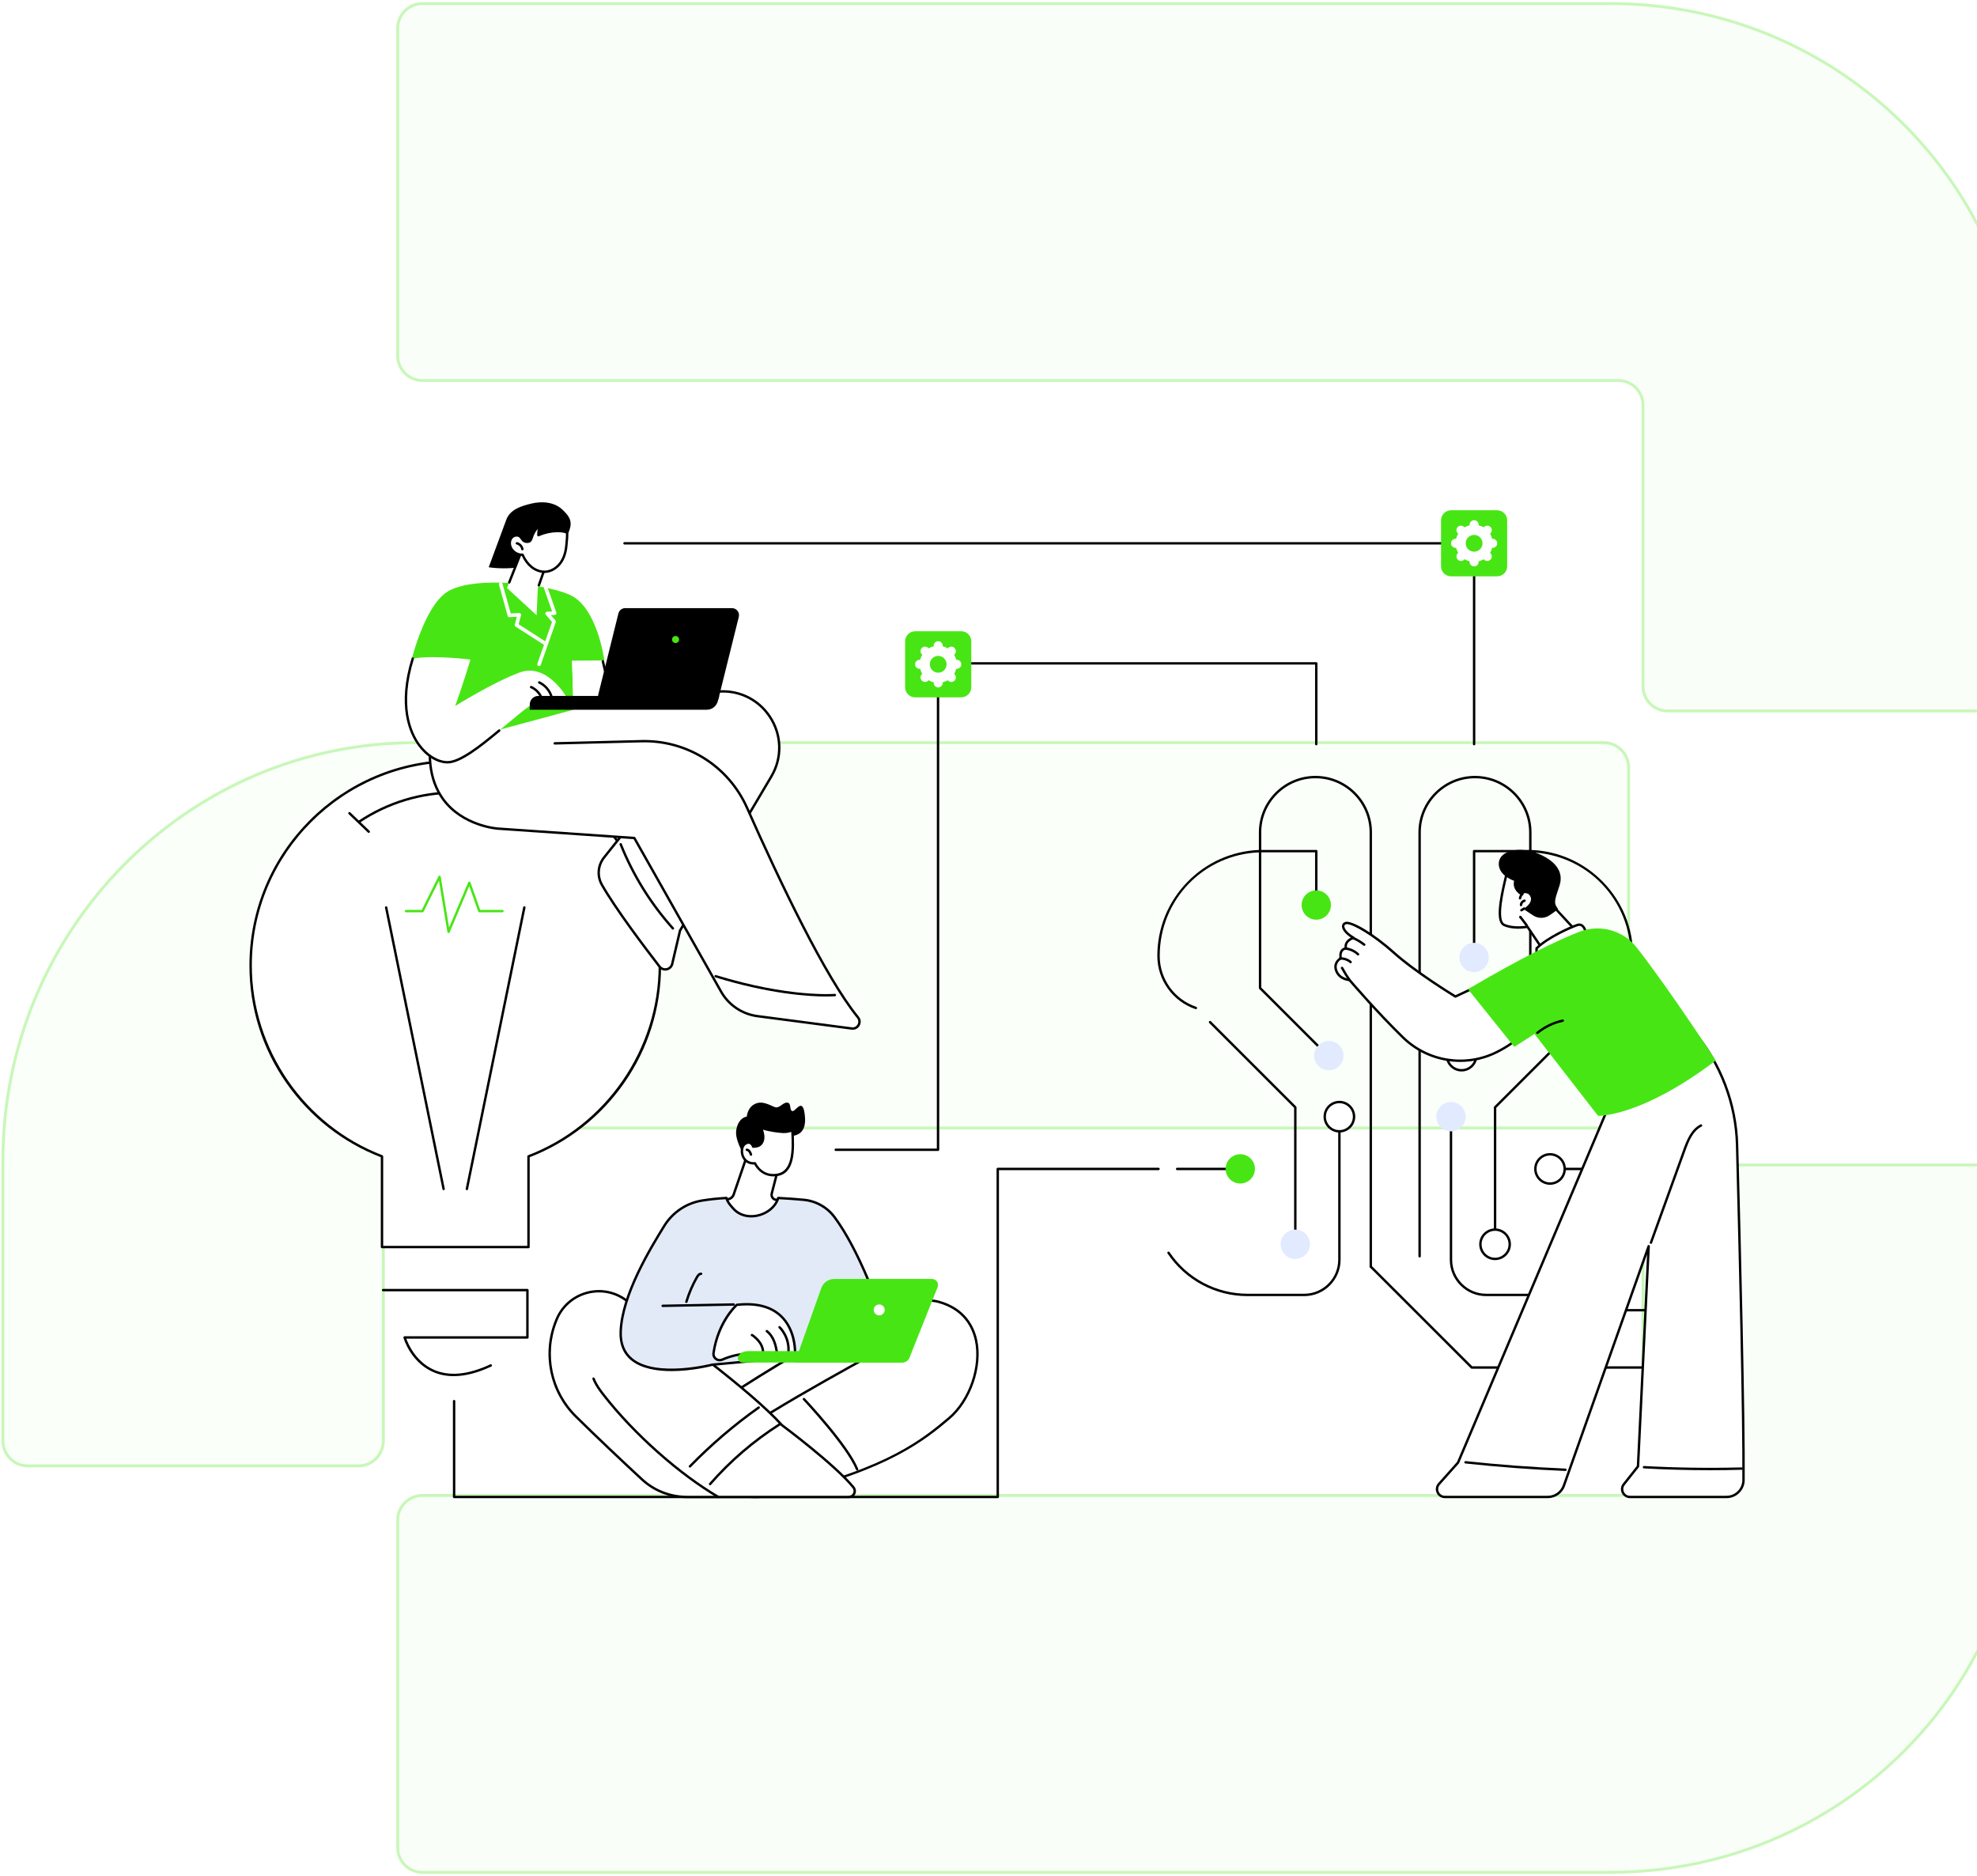 <svg width="681" height="646" viewBox="0 0 681 646" fill="none" xmlns="http://www.w3.org/2000/svg">
<g opacity="0.3" filter="url(#filter0_b_959_8501)">
<path d="M688.476 244.878C693.178 244.878 697 241.092 697 236.434V142.009C697 64.27 633.369 1.242 554.886 1.242H145.525C140.823 1.242 137 5.028 137 9.686V122.607C137 127.265 140.823 131.051 145.525 131.051H557.423C562.126 131.051 565.948 134.838 565.948 139.495V236.434C565.948 241.092 569.771 244.878 574.473 244.878H688.476Z" fill="#48E515" fill-opacity="0.08" stroke="#48E515"/>
<path d="M554.886 644.845C633.369 644.845 697 581.817 697 504.078V409.686C697 405.029 693.178 401.242 688.476 401.242H574.473C569.771 401.242 565.948 405.029 565.948 409.686V506.625C565.948 511.283 562.126 515.069 557.423 515.069H145.525C140.823 515.069 137 518.855 137 523.513V636.435C137 641.092 140.823 644.879 145.525 644.879H554.886V644.845Z" fill="#48E515" fill-opacity="0.08" stroke="#48E515"/>
<path d="M552.475 388.503C557.177 388.503 561 384.632 561 379.87V264.42C561 259.658 557.177 255.787 552.475 255.787H143.114C64.632 255.787 1 320.227 1 399.706V496.245C1 501.007 4.823 504.878 9.525 504.878H123.527C128.23 504.878 132.052 501.007 132.052 496.245V397.136C132.052 392.374 135.875 388.503 140.577 388.503H552.475Z" fill="#48E515" fill-opacity="0.1" stroke="#48E515"/>
</g>
<g style="mix-blend-mode:darken">
<path d="M449.236 446.417H429.735C418.654 446.417 408.35 440.919 402.17 431.715C402.042 431.525 402.093 431.268 402.282 431.141C402.472 431.014 402.729 431.064 402.856 431.253C408.883 440.231 418.93 445.59 429.735 445.59H449.236C455.7 445.59 460.959 440.336 460.959 433.879V387.992C460.959 387.764 461.145 387.58 461.372 387.58C461.599 387.58 461.785 387.766 461.785 387.992V433.879C461.785 440.792 456.154 446.417 449.235 446.417H449.236Z" fill="black"/>
<path d="M472.18 436.668C471.952 436.668 471.768 436.483 471.768 436.256V286.688C471.768 276.413 463.4 268.053 453.114 268.053C442.829 268.053 434.461 276.413 434.461 286.688V293.143C434.461 293.366 434.285 293.548 434.061 293.555C414.669 294.172 399.479 309.845 399.479 329.236C399.479 337.176 404.537 344.223 412.065 346.771C412.28 346.844 412.397 347.078 412.323 347.293C412.25 347.509 412.016 347.625 411.8 347.552C403.937 344.891 398.653 337.53 398.653 329.236C398.653 319.685 402.319 310.651 408.976 303.8C415.526 297.06 424.269 293.143 433.635 292.743V286.686C433.635 275.955 442.375 267.227 453.116 267.227C463.858 267.227 472.597 275.957 472.597 286.686V436.254C472.597 436.483 472.411 436.666 472.184 436.666L472.18 436.668Z" fill="black"/>
<path d="M446.183 424.577C445.954 424.577 445.77 424.391 445.77 424.165V381.552L416.52 352.332C416.359 352.17 416.359 351.908 416.52 351.747C416.682 351.586 416.944 351.586 417.106 351.747L446.478 381.089C446.555 381.166 446.6 381.271 446.6 381.382V424.166C446.6 424.395 446.414 424.579 446.187 424.579L446.183 424.577Z" fill="black"/>
<path d="M454.728 361.379C454.623 361.379 454.516 361.338 454.436 361.257L433.754 340.596C433.677 340.52 433.632 340.415 433.632 340.304V293.141C433.632 292.912 433.818 292.728 434.045 292.728C434.272 292.728 434.458 292.914 434.458 293.141V340.134L455.017 360.672C455.179 360.833 455.179 361.096 455.017 361.257C454.937 361.338 454.831 361.379 454.725 361.379H454.728Z" fill="black"/>
<path d="M453.405 312.128C453.176 312.128 452.992 311.942 452.992 311.715V293.557H434.048C433.819 293.557 433.635 293.372 433.635 293.145C433.635 292.918 433.821 292.732 434.048 292.732H453.407C453.636 292.732 453.82 292.918 453.82 293.145V311.717C453.82 311.946 453.634 312.13 453.407 312.13L453.405 312.128Z" fill="black"/>
<path d="M453.405 316.761C456.195 316.761 458.456 314.502 458.456 311.715C458.456 308.929 456.195 306.67 453.405 306.67C450.616 306.67 448.354 308.929 448.354 311.715C448.354 314.502 450.616 316.761 453.405 316.761Z" fill="#48E515"/>
<path d="M462.743 364.202C463.084 361.436 461.116 358.918 458.348 358.577C455.579 358.237 453.059 360.203 452.718 362.969C452.377 365.734 454.345 368.253 457.113 368.593C459.882 368.934 462.403 366.968 462.743 364.202Z" fill="#E2EAFF"/>
<path d="M464.942 388.169C466.915 386.198 466.915 383.003 464.942 381.033C462.97 379.062 459.772 379.062 457.799 381.033C455.827 383.003 455.827 386.198 457.799 388.169C459.772 390.139 462.97 390.139 464.942 388.169Z" fill="white"/>
<path d="M461.37 390.06C458.357 390.06 455.905 387.61 455.905 384.6C455.905 381.59 458.357 379.14 461.37 379.14C464.383 379.14 466.836 381.59 466.836 384.6C466.836 387.61 464.383 390.06 461.37 390.06ZM461.37 379.967C458.813 379.967 456.732 382.045 456.732 384.6C456.732 387.155 458.813 389.233 461.37 389.233C463.928 389.233 466.008 387.155 466.008 384.6C466.008 382.045 463.928 379.967 461.37 379.967Z" fill="black"/>
<path d="M446.181 433.598C448.971 433.598 451.232 431.339 451.232 428.552C451.232 425.766 448.971 423.507 446.181 423.507C443.392 423.507 441.131 425.766 441.131 428.552C441.131 431.339 443.392 433.598 446.181 433.598Z" fill="#E2EAFF"/>
<path d="M531.446 446.417H511.944C505.025 446.417 499.394 440.792 499.394 433.88V387.993C499.394 387.764 499.58 387.58 499.807 387.58C500.034 387.58 500.22 387.766 500.22 387.993V433.88C500.22 440.337 505.479 445.59 511.942 445.59H531.444C549.275 445.59 563.782 431.098 563.782 413.287C563.782 408.348 560.422 404.123 555.609 403.012C555.433 402.97 555.303 402.819 555.29 402.639C555.277 402.459 555.384 402.29 555.555 402.224C566.463 398.039 573.792 387.385 573.792 375.71C573.792 361.554 563.217 349.457 549.195 347.573C549.005 347.547 548.857 347.395 548.838 347.204C548.819 347.013 548.936 346.835 549.118 346.773C556.645 344.226 561.703 337.178 561.703 329.239C561.703 309.845 546.513 294.172 527.121 293.557C526.898 293.55 526.721 293.368 526.721 293.145V286.69C526.721 276.415 518.353 268.055 508.068 268.055C497.782 268.055 489.414 276.415 489.414 286.69V432.68C489.414 432.909 489.229 433.092 489.002 433.092C488.775 433.092 488.589 432.907 488.589 432.68V286.69C488.589 275.959 497.328 267.231 508.07 267.231C518.811 267.231 527.549 275.961 527.549 286.69V292.748C536.915 293.145 545.658 297.062 552.208 303.804C558.865 310.657 562.531 319.689 562.531 329.241C562.531 337.015 557.889 343.971 550.831 347.003C564.497 349.584 574.621 361.662 574.621 375.712C574.621 387.324 567.574 397.957 556.966 402.543C561.523 404.112 564.613 408.372 564.613 413.288C564.613 431.557 549.735 446.419 531.449 446.419L531.446 446.417Z" fill="black"/>
<path d="M555.703 403.023H537.746C537.517 403.023 537.333 402.837 537.333 402.61C537.333 402.384 537.519 402.198 537.746 402.198H555.703C555.932 402.198 556.116 402.384 556.116 402.61C556.116 402.837 555.93 403.023 555.703 403.023Z" fill="black"/>
<path d="M514.997 424.578C514.768 424.578 514.584 424.392 514.584 424.165V381.38C514.584 381.272 514.627 381.167 514.706 381.088L548.956 346.872C549.118 346.711 549.38 346.711 549.542 346.872C549.703 347.034 549.703 347.296 549.542 347.457L515.411 381.553V424.165C515.411 424.394 515.226 424.578 514.999 424.578H514.997Z" fill="black"/>
<path d="M506.45 361.38C506.345 361.38 506.238 361.338 506.157 361.258C505.996 361.097 505.996 360.834 506.157 360.673L526.717 340.134V293.141C526.717 292.913 526.903 292.729 527.13 292.729C527.357 292.729 527.543 292.915 527.543 293.141V340.305C527.543 340.414 527.499 340.518 527.421 340.597L506.739 361.258C506.658 361.338 506.553 361.38 506.446 361.38H506.45Z" fill="black"/>
<path d="M507.773 327.34C507.544 327.34 507.36 327.154 507.36 326.928V293.143C507.36 292.915 507.546 292.731 507.773 292.731H527.132C527.361 292.731 527.545 292.916 527.545 293.143C527.545 293.37 527.359 293.556 527.132 293.556H508.188V326.926C508.188 327.154 508.002 327.338 507.775 327.338L507.773 327.34Z" fill="black"/>
<path d="M507.773 334.818C510.562 334.818 512.824 332.559 512.824 329.773C512.824 326.986 510.562 324.727 507.773 324.727C504.983 324.727 502.722 326.986 502.722 329.773C502.722 332.559 504.983 334.818 507.773 334.818Z" fill="#E2EAFF"/>
<path d="M504.081 368.571C506.85 368.231 508.818 365.713 508.477 362.947C508.136 360.181 505.615 358.215 502.847 358.556C500.078 358.896 498.11 361.414 498.451 364.18C498.792 366.946 501.313 368.912 504.081 368.571Z" fill="white"/>
<path d="M503.46 369.038C500.446 369.038 497.994 366.588 497.994 363.578C497.994 360.568 500.446 358.118 503.46 358.118C506.473 358.118 508.925 360.568 508.925 363.578C508.925 366.588 506.473 369.038 503.46 369.038ZM503.46 358.945C500.902 358.945 498.822 361.023 498.822 363.578C498.822 366.133 500.902 368.211 503.46 368.211C506.017 368.211 508.098 366.133 508.098 363.578C508.098 361.023 506.017 358.945 503.46 358.945Z" fill="black"/>
<path d="M503.378 388.169C505.351 386.199 505.351 383.004 503.378 381.034C501.406 379.063 498.208 379.063 496.235 381.034C494.263 383.004 494.263 386.199 496.235 388.169C498.208 390.14 501.406 390.14 503.378 388.169Z" fill="#E2EAFF"/>
<path d="M535.516 407.438C538.162 406.557 539.593 403.7 538.711 401.056C537.829 398.413 534.969 396.984 532.322 397.865C529.676 398.746 528.245 401.603 529.127 404.247C530.009 406.89 532.869 408.319 535.516 407.438Z" fill="white"/>
<path d="M533.926 408.068C530.913 408.068 528.46 405.619 528.46 402.608C528.46 399.598 530.913 397.149 533.926 397.149C536.939 397.149 539.391 399.598 539.391 402.608C539.391 405.619 536.939 408.068 533.926 408.068ZM533.926 397.975C531.369 397.975 529.288 400.054 529.288 402.608C529.288 405.163 531.369 407.242 533.926 407.242C536.483 407.242 538.564 405.163 538.564 402.608C538.564 400.054 536.483 397.975 533.926 397.975Z" fill="black"/>
<path d="M514.996 433.598C517.786 433.598 520.047 431.339 520.047 428.553C520.047 425.766 517.786 423.507 514.996 423.507C512.207 423.507 509.945 425.766 509.945 428.553C509.945 431.339 512.207 433.598 514.996 433.598Z" fill="white"/>
<path d="M514.996 434.012C511.983 434.012 509.531 431.563 509.531 428.553C509.531 425.542 511.983 423.093 514.996 423.093C518.009 423.093 520.462 425.542 520.462 428.553C520.462 431.563 518.009 434.012 514.996 434.012ZM514.996 423.919C512.439 423.919 510.358 425.998 510.358 428.553C510.358 431.107 512.439 433.186 514.996 433.186C517.553 433.186 519.634 431.107 519.634 428.553C519.634 425.998 517.553 423.919 514.996 423.919Z" fill="black"/>
<path d="M571.162 471.41H506.958C506.849 471.41 506.744 471.367 506.665 471.289L471.887 436.546C471.726 436.385 471.726 436.123 471.887 435.961C472.049 435.8 472.311 435.8 472.473 435.961L507.128 470.582H571.16C571.389 470.582 571.573 470.767 571.573 470.994C571.573 471.221 571.387 471.407 571.16 471.407L571.162 471.41Z" fill="black"/>
<path d="M575.616 475.185C572.931 475.185 570.748 473.004 570.748 470.321C570.748 467.639 572.931 465.458 575.616 465.458C578.301 465.458 580.485 467.639 580.485 470.321C580.485 473.004 578.301 475.185 575.616 475.185ZM575.616 466.286C573.387 466.286 571.575 468.097 571.575 470.323C571.575 472.55 573.387 474.361 575.616 474.361C577.845 474.361 579.658 472.55 579.658 470.323C579.658 468.097 577.845 466.286 575.616 466.286Z" fill="#48E515"/>
<path d="M532.574 471.41C532.469 471.41 532.362 471.369 532.281 471.289C532.12 471.127 532.12 470.865 532.281 470.704L552.027 450.979C552.103 450.902 552.209 450.857 552.319 450.857H587.8C588.029 450.857 588.213 451.042 588.213 451.269C588.213 451.496 588.027 451.681 587.8 451.681H552.49L532.865 471.287C532.784 471.367 532.679 471.409 532.572 471.409L532.574 471.41Z" fill="black"/>
<path d="M592.453 456.135C589.768 456.135 587.584 453.953 587.584 451.271C587.584 448.589 589.768 446.407 592.453 446.407C595.138 446.407 597.322 448.589 597.322 451.271C597.322 453.953 595.138 456.135 592.453 456.135ZM592.453 447.234C590.224 447.234 588.412 449.045 588.412 451.271C588.412 453.498 590.224 455.308 592.453 455.308C594.682 455.308 596.494 453.498 596.494 451.271C596.494 449.045 594.682 447.234 592.453 447.234Z" fill="black"/>
<path d="M227.298 332.534C227.298 293.648 195.742 262.124 156.816 262.124C117.89 262.124 86.334 293.648 86.334 332.534C86.334 362.535 105.126 388.138 131.585 398.278V429.508H182.05V398.278C208.508 388.136 227.298 362.535 227.298 332.534Z" fill="white"/>
<path d="M182.047 429.922H131.584C131.355 429.922 131.172 429.737 131.172 429.51V398.563C118.038 393.469 106.814 384.667 98.7 373.091C90.339 361.168 85.921 347.145 85.921 332.535C85.921 293.483 117.725 261.712 156.816 261.712C195.907 261.712 227.711 293.483 227.711 332.535C227.711 347.143 223.292 361.168 214.934 373.091C206.819 384.667 195.595 393.469 182.462 398.563V429.51C182.462 429.738 182.276 429.922 182.049 429.922H182.047ZM131.997 429.095H181.634V398.278C181.634 398.107 181.739 397.954 181.899 397.892C208.806 387.579 226.883 361.313 226.883 332.533C226.883 293.937 195.451 262.536 156.816 262.536C118.181 262.536 86.748 293.939 86.748 332.535C86.748 361.315 104.826 387.579 131.733 397.894C131.892 397.956 131.997 398.107 131.997 398.28V429.097V429.095Z" fill="black"/>
<path d="M156.28 473.976C153.64 473.976 151.197 473.47 148.965 472.454C141.417 469.022 139.073 461.096 138.977 460.76C138.942 460.637 138.966 460.502 139.045 460.399C139.124 460.296 139.246 460.234 139.375 460.234H181.262V444.75H131.955C131.726 444.75 131.542 444.564 131.542 444.338C131.542 444.111 131.728 443.925 131.955 443.925H181.676C181.905 443.925 182.089 444.111 182.089 444.338V460.648C182.089 460.877 181.903 461.06 181.676 461.06H139.951C140.612 462.88 143.208 468.934 149.315 471.706C154.616 474.113 161.201 473.509 168.884 469.911C169.091 469.813 169.337 469.903 169.434 470.109C169.532 470.316 169.442 470.561 169.235 470.659C164.513 472.87 160.181 473.978 156.28 473.978V473.976Z" fill="black"/>
<path d="M152.811 409.918C152.618 409.918 152.447 409.783 152.406 409.588L132.61 312.637C132.565 312.414 132.709 312.195 132.932 312.15C133.154 312.105 133.375 312.249 133.42 312.472L153.216 409.423C153.261 409.646 153.117 409.865 152.893 409.91C152.865 409.916 152.837 409.918 152.811 409.918Z" fill="black"/>
<path d="M160.82 409.918C160.792 409.918 160.765 409.916 160.737 409.91C160.514 409.865 160.369 409.646 160.414 409.423L180.21 312.472C180.255 312.249 180.473 312.105 180.698 312.15C180.922 312.195 181.066 312.414 181.021 312.637L161.225 409.588C161.186 409.783 161.013 409.918 160.82 409.918Z" fill="black"/>
<path d="M154.516 321.36C154.499 321.36 154.484 321.36 154.468 321.357C154.286 321.334 154.139 321.195 154.109 321.014L151.205 303.341L145.918 313.987C145.848 314.127 145.704 314.215 145.548 314.215H139.841C139.612 314.215 139.428 314.03 139.428 313.803C139.428 313.576 139.613 313.391 139.841 313.391H145.291L151.034 301.824C151.115 301.663 151.289 301.573 151.466 301.599C151.644 301.626 151.783 301.764 151.813 301.941L154.693 319.467L161.286 303.882C161.351 303.725 161.5 303.626 161.68 303.631C161.85 303.637 162.001 303.746 162.057 303.907L165.41 313.391H173.066C173.295 313.391 173.479 313.576 173.479 313.803C173.479 314.03 173.293 314.215 173.066 314.215H165.117C164.942 314.215 164.785 314.105 164.727 313.94L161.633 305.187L154.899 321.107C154.833 321.261 154.683 321.36 154.518 321.36H154.516Z" fill="#48E515"/>
<path d="M189.935 283.443C189.856 283.443 189.775 283.42 189.704 283.373C179.946 276.838 168.572 273.381 156.814 273.381C145.056 273.381 133.682 276.836 123.924 283.373C123.734 283.501 123.477 283.45 123.35 283.261C123.222 283.072 123.273 282.815 123.462 282.687C133.357 276.06 144.891 272.557 156.812 272.557C168.734 272.557 180.267 276.06 190.162 282.687C190.351 282.815 190.402 283.072 190.274 283.261C190.196 283.379 190.064 283.445 189.931 283.445L189.935 283.443Z" fill="black"/>
<path d="M186.783 286.864C186.674 286.864 186.565 286.821 186.484 286.736C186.327 286.571 186.332 286.311 186.496 286.152L193.128 279.792C193.293 279.635 193.554 279.64 193.713 279.803C193.871 279.968 193.865 280.229 193.702 280.388L187.07 286.746C186.989 286.823 186.886 286.86 186.783 286.86V286.864Z" fill="black"/>
<path d="M127.012 286.864C126.909 286.864 126.805 286.826 126.725 286.749L120.092 280.392C119.927 280.234 119.922 279.972 120.081 279.807C120.239 279.642 120.501 279.636 120.666 279.795L127.299 286.155C127.464 286.312 127.47 286.575 127.31 286.74C127.229 286.824 127.121 286.867 127.012 286.867V286.864Z" fill="black"/>
<path d="M343.69 516H156.422C156.193 516 156.01 515.815 156.01 515.588V482.576C156.01 482.347 156.195 482.163 156.422 482.163C156.649 482.163 156.835 482.349 156.835 482.576V515.174H343.275V402.608C343.275 402.379 343.461 402.196 343.688 402.196H399.064C399.293 402.196 399.477 402.381 399.477 402.608C399.477 402.835 399.291 403.02 399.064 403.02H344.102V515.586C344.102 515.815 343.917 515.998 343.69 515.998V516Z" fill="black"/>
<path d="M422.202 403.023H405.478C405.249 403.023 405.065 402.837 405.065 402.61C405.065 402.383 405.251 402.198 405.478 402.198H422.202C422.431 402.198 422.615 402.383 422.615 402.61C422.615 402.837 422.429 403.023 422.202 403.023Z" fill="black"/>
<path d="M432.022 404.176C432.904 401.532 431.474 398.675 428.827 397.794C426.181 396.913 423.321 398.342 422.439 400.985C421.557 403.629 422.987 406.487 425.634 407.368C428.28 408.248 431.14 406.82 432.022 404.176Z" fill="#48E515"/>
<path d="M582.81 354.547L583.618 355.511C592.78 366.417 597.973 380.1 598.352 394.331C599.236 427.481 600.759 488.617 600.568 509.804C600.54 513.009 597.93 515.588 594.722 515.588H561.453C559.201 515.588 557.942 512.992 559.338 511.227L564.22 505.056L567.899 429.216L538.694 511.69C537.867 514.027 535.653 515.59 533.17 515.59H497.691C495.365 515.59 494.132 512.844 495.678 511.109L502.239 503.743L555.888 376.882L582.808 354.551L582.81 354.547Z" fill="white"/>
<path d="M594.724 516.001H561.455C560.252 516.001 559.181 515.33 558.657 514.248C558.134 513.169 558.271 511.911 559.016 510.97L563.815 504.903L567.352 432.003L539.087 511.825C538.203 514.323 535.826 516.001 533.175 516.001H497.695C496.453 516.001 495.367 515.298 494.858 514.168C494.35 513.037 494.547 511.759 495.372 510.831L501.889 503.516L555.511 376.717C555.537 376.657 555.577 376.602 555.627 376.559L582.547 354.229C582.722 354.084 582.983 354.107 583.129 354.281L583.938 355.245C593.122 366.177 598.388 380.055 598.769 394.32C599.677 428.41 601.174 488.743 600.985 509.808C600.955 513.223 598.146 516.001 594.726 516.001H594.724ZM567.901 428.8C567.928 428.8 567.954 428.802 567.982 428.808C568.183 428.847 568.326 429.029 568.316 429.233L564.637 505.073C564.633 505.16 564.601 505.242 564.549 505.31L559.667 511.48C559.111 512.181 559.014 513.082 559.404 513.886C559.794 514.692 560.562 515.172 561.459 515.172H594.728C597.696 515.172 600.133 512.762 600.159 509.799C600.347 488.746 598.852 428.423 597.943 394.341C597.568 380.261 592.369 366.565 583.305 355.775L582.761 355.126L556.235 377.129L502.624 503.898C502.607 503.939 502.583 503.979 502.553 504.013L495.992 511.379C495.386 512.059 495.241 512.996 495.615 513.826C495.988 514.657 496.785 515.172 497.695 515.172H533.175C535.477 515.172 537.54 513.716 538.308 511.547L567.513 429.074C567.573 428.907 567.731 428.798 567.903 428.798L567.901 428.8Z" fill="black"/>
<path d="M539.231 506.633C539.231 506.633 539.219 506.633 539.214 506.633C527.758 506.152 516.17 505.282 504.77 504.054C504.543 504.03 504.378 503.825 504.404 503.599C504.429 503.372 504.631 503.207 504.86 503.233C516.241 504.461 527.812 505.327 539.25 505.809C539.478 505.818 539.655 506.011 539.645 506.238C539.636 506.459 539.452 506.633 539.233 506.633H539.231Z" fill="black"/>
<path d="M589.003 506.369C581.416 506.369 573.806 506.162 566.271 505.748C566.042 505.735 565.867 505.54 565.881 505.313C565.894 505.087 566.093 504.91 566.316 504.924C577.451 505.535 588.75 505.694 599.9 505.4C600.123 505.386 600.319 505.574 600.324 505.801C600.33 506.029 600.15 506.219 599.923 506.224C596.296 506.32 592.652 506.369 589.005 506.369H589.003Z" fill="black"/>
<path d="M568.689 428.422C568.642 428.422 568.595 428.414 568.548 428.397C568.334 428.32 568.222 428.082 568.299 427.869L579.828 395.936C581.089 392.44 582.586 388.894 585.747 387.28C585.95 387.177 586.2 387.258 586.303 387.46C586.406 387.663 586.325 387.912 586.123 388.015C583.228 389.492 581.86 392.736 580.605 396.215L569.075 428.148C569.015 428.317 568.856 428.422 568.687 428.422H568.689Z" fill="black"/>
<path d="M533.299 310.244L543.435 321.22L531.541 327.209L526.142 319.183C526.142 319.183 521.558 320.092 518.132 318.57C514.706 317.048 518.22 304.288 518.991 300.847C519.763 297.405 530.189 302.524 533.301 310.244H533.299Z" fill="white"/>
<path d="M531.542 327.623C531.409 327.623 531.277 327.557 531.198 327.441L525.949 319.638C524.889 319.813 521.024 320.309 517.964 318.95C514.997 317.633 516.354 310.096 518.26 302.147C518.391 301.596 518.506 301.126 518.586 300.76C518.772 299.935 519.412 299.437 520.393 299.356C523.812 299.081 531.082 303.742 533.654 310.023L543.737 320.945C543.825 321.04 543.863 321.171 543.84 321.299C543.818 321.426 543.735 321.535 543.619 321.593L531.726 327.582C531.666 327.612 531.602 327.627 531.54 327.627L531.542 327.623ZM526.14 318.769C526.275 318.769 526.405 318.836 526.483 318.95L531.681 326.674L542.76 321.096L532.996 310.522C532.962 310.484 532.934 310.443 532.915 310.396C530.382 304.111 523.225 299.947 520.459 300.174C519.545 300.249 519.431 300.764 519.393 300.935C519.311 301.304 519.196 301.778 519.063 302.335C518.102 306.338 515.553 316.971 518.298 318.191C521.56 319.642 526.014 318.785 526.059 318.776C526.086 318.77 526.114 318.769 526.14 318.769Z" fill="black"/>
<path d="M536.718 313.082C536.718 313.082 535.307 314.257 533.637 315.32C531.945 316.398 529.78 316.394 528.104 315.29L524.753 313.082C524.753 313.082 529.041 310.576 526.645 308.04C526.645 308.04 525.057 306.859 524.061 308.383C524.061 308.383 520.748 306.696 521.543 303.366C521.543 303.366 515.939 301.555 516.282 297.165C516.626 292.776 523.688 291.518 529.602 293.915C535.513 296.313 538.806 300.065 537.191 305.017C535.575 309.969 534.996 310.957 536.72 313.084L536.718 313.082Z" fill="black"/>
<path d="M525.896 319.121C525.77 319.121 525.648 319.065 525.566 318.958L523.613 316.389C523.513 316.347 523.429 316.267 523.387 316.158L523.312 315.967C523.237 315.776 523.316 315.556 523.496 315.457C523.676 315.358 523.903 315.403 524.027 315.568L526.224 318.46C526.363 318.641 526.328 318.9 526.146 319.039C526.071 319.095 525.982 319.123 525.896 319.123V319.121Z" fill="black"/>
<path d="M523.928 312.128H523.925C523.696 312.128 523.512 311.94 523.514 311.712C523.519 310.818 524.185 310.006 525.06 309.823C525.283 309.776 525.502 309.918 525.549 310.141C525.596 310.364 525.454 310.583 525.23 310.63C524.743 310.732 524.345 311.221 524.341 311.717C524.341 311.944 524.155 312.128 523.928 312.128Z" fill="black"/>
<path d="M523.592 309.804C523.573 309.804 523.555 309.804 523.536 309.8C523.309 309.77 523.151 309.562 523.181 309.335C523.273 308.653 523.633 308.014 524.17 307.581C524.348 307.437 524.607 307.465 524.752 307.643C524.894 307.821 524.868 308.08 524.69 308.224C524.316 308.526 524.065 308.97 524.001 309.446C523.973 309.654 523.795 309.804 523.592 309.804Z" fill="black"/>
<path d="M524.071 313.916C523.934 313.916 523.799 313.847 523.72 313.721C523.6 313.528 523.658 313.274 523.852 313.152L524.806 312.556C525 312.436 525.255 312.494 525.377 312.687C525.497 312.88 525.439 313.135 525.246 313.257L524.291 313.853C524.223 313.896 524.146 313.915 524.071 313.915V313.916Z" fill="black"/>
<path d="M546.171 320.894C546.171 320.894 545.556 317.914 543.436 318.57C541.315 319.226 533.169 322.815 529.285 326.641V329.418L546.171 320.896V320.894Z" fill="white"/>
<path d="M529.285 329.831C529.21 329.831 529.135 329.81 529.069 329.769C528.947 329.694 528.872 329.561 528.872 329.417V326.639C528.872 326.528 528.917 326.422 528.996 326.345C532.836 322.564 540.898 318.921 543.313 318.175C543.942 317.98 544.523 318.036 545.039 318.341C546.195 319.024 546.561 320.739 546.576 320.81C546.613 320.992 546.523 321.177 546.358 321.262L529.472 329.784C529.414 329.814 529.35 329.829 529.287 329.829L529.285 329.831ZM529.697 326.813V328.746L545.683 320.677C545.544 320.229 545.216 319.404 544.615 319.052C544.306 318.868 543.959 318.84 543.555 318.966C541.827 319.5 533.733 322.933 529.697 326.815V326.813Z" fill="black"/>
<path d="M510.655 341.519L507.551 340.299L501.322 343.228C501.322 343.228 487.797 335 480.228 328.21C472.659 321.419 465.421 317.468 463.62 317.906C461.819 318.345 462.496 320.847 466.26 323.012C466.26 323.012 462.98 323.912 463.62 326.667C463.62 326.667 461.282 326.72 461.811 330.061C461.811 330.061 459.145 331.491 460.336 334.457C461.526 337.422 464.83 337.506 464.83 337.506C464.83 337.506 473.802 348.072 483.237 357.28C491.902 365.737 505.017 367.774 515.795 362.253C519.16 360.528 522.278 358.48 524.434 356.116L510.658 341.521L510.655 341.519Z" fill="white"/>
<path d="M502.99 365.756C495.677 365.756 488.448 362.946 482.945 357.574C474.174 349.014 465.701 339.163 464.625 337.905C463.862 337.838 461.072 337.401 459.95 334.608C458.869 331.917 460.674 330.339 461.363 329.855C461.218 328.659 461.417 327.73 461.957 327.083C462.336 326.629 462.802 326.423 463.143 326.33C462.95 324.575 464.207 323.469 465.331 322.924C463.278 321.576 462.094 319.994 462.269 318.774C462.359 318.139 462.817 317.676 463.522 317.505C465.571 317.007 472.883 321.065 480.506 327.902C487.476 334.155 499.684 341.735 501.351 342.76L507.377 339.926C507.48 339.877 507.598 339.873 507.705 339.915L510.809 341.135C510.865 341.157 510.916 341.191 510.959 341.236L524.734 355.831C524.882 355.989 524.884 356.232 524.74 356.394C522.764 358.56 519.818 360.656 515.985 362.618C511.867 364.729 507.415 365.756 502.996 365.756H502.99ZM463.965 318.281C463.871 318.281 463.789 318.291 463.717 318.308C463.151 318.446 463.102 318.782 463.087 318.89C462.971 319.7 463.98 321.222 466.466 322.652C466.611 322.735 466.691 322.898 466.669 323.063C466.648 323.228 466.53 323.364 466.368 323.409C466.25 323.443 463.479 324.242 464.021 326.573C464.049 326.695 464.021 326.823 463.944 326.92C463.867 327.017 463.751 327.077 463.627 327.079C463.605 327.079 463.008 327.109 462.584 327.625C462.171 328.127 462.048 328.924 462.218 329.996C462.246 330.17 462.16 330.341 462.006 330.425C461.912 330.476 459.685 331.726 460.719 334.303C461.796 336.985 464.809 337.092 464.839 337.094C464.958 337.098 465.068 337.15 465.143 337.24C465.233 337.345 474.211 347.895 483.525 356.986C492.099 365.355 504.992 367.323 515.604 361.885C519.182 360.052 521.957 358.114 523.863 356.118L510.416 341.871L507.565 340.751L501.497 343.603C501.371 343.663 501.225 343.654 501.107 343.583C500.972 343.5 487.461 335.257 479.95 328.519C472.718 322.03 465.924 318.283 463.965 318.283V318.281Z" fill="black"/>
<path d="M464.93 338.065C464.799 338.065 464.671 338.003 464.591 337.889C463.624 336.505 462.726 335.053 461.919 333.574C461.81 333.373 461.883 333.122 462.084 333.013C462.285 332.905 462.536 332.978 462.645 333.178C463.437 334.631 464.321 336.057 465.27 337.416C465.401 337.604 465.354 337.86 465.167 337.992C465.095 338.042 465.013 338.067 464.93 338.067V338.065Z" fill="black"/>
<path d="M465.236 331.771C465.141 331.771 465.043 331.737 464.966 331.67C464.079 330.899 462.895 330.487 461.72 330.539C461.501 330.549 461.3 330.373 461.289 330.146C461.279 329.919 461.456 329.724 461.683 329.715C463.069 329.653 464.461 330.138 465.508 331.047C465.681 331.197 465.7 331.458 465.55 331.63C465.467 331.724 465.353 331.773 465.238 331.773L465.236 331.771Z" fill="black"/>
<path d="M467.801 329.1C467.698 329.1 467.596 329.062 467.516 328.985C466.452 327.975 465.065 327.313 463.609 327.124C463.382 327.094 463.223 326.888 463.253 326.661C463.283 326.434 463.493 326.275 463.716 326.305C465.345 326.517 466.897 327.257 468.084 328.387C468.249 328.545 468.257 328.805 468.099 328.97C468.018 329.057 467.91 329.098 467.799 329.098L467.801 329.1Z" fill="black"/>
<path d="M469.931 325.773C469.841 325.773 469.75 325.745 469.675 325.685C468.546 324.798 467.308 324.056 465.994 323.477C465.786 323.385 465.69 323.141 465.782 322.933C465.874 322.725 466.12 322.63 466.328 322.722C467.705 323.329 469.004 324.107 470.186 325.036C470.366 325.177 470.396 325.437 470.255 325.616C470.175 325.719 470.053 325.773 469.931 325.773Z" fill="black"/>
<path d="M505.668 340.693L521.614 360.568L528.567 356.115L550.454 384.304C550.454 384.304 565.006 384.945 591.017 365.259C591.017 365.259 575.488 341.364 563.835 326.412C559.125 320.37 550.994 318.163 543.862 320.979C536.228 323.993 524.25 329.758 505.668 340.691V340.693Z" fill="#48E515"/>
<path d="M529.578 356.139C529.458 356.139 529.34 356.087 529.257 355.987C529.113 355.811 529.139 355.551 529.318 355.406C531.895 353.309 534.974 351.83 538.222 351.125C538.443 351.078 538.665 351.219 538.714 351.442C538.762 351.665 538.62 351.884 538.397 351.933C535.274 352.61 532.316 354.031 529.839 356.045C529.762 356.107 529.67 356.137 529.578 356.137V356.139Z" fill="black"/>
<path d="M246.294 238.316L208.051 243.615L179.735 243.483C174.924 260.635 230.571 267.13 230.571 267.13L208.094 295.312C205.938 298.015 205.628 301.759 207.341 304.764C212.064 313.043 222.068 326.292 227.198 332.933C228.468 334.577 231.079 334.011 231.554 331.988L234.25 320.497L265.692 267.448C273.987 253.455 262.42 236.084 246.294 238.318V238.316Z" fill="white"/>
<path d="M229.138 334.305C228.258 334.305 227.425 333.904 226.869 333.184C221.453 326.17 211.665 313.178 206.982 304.968C205.178 301.806 205.488 297.915 207.77 295.055L229.787 267.45C224.008 266.721 188.309 261.78 180.527 250.186C179.075 248.023 178.675 245.73 179.335 243.371C179.386 243.193 179.547 243.069 179.733 243.069H179.735L208.023 243.2L246.236 237.905C253.853 236.85 261.232 240.167 265.493 246.564C269.754 252.961 269.964 261.044 266.047 267.654L234.637 320.649L231.954 332.078C231.697 333.171 230.856 333.997 229.759 334.235C229.551 334.28 229.342 334.303 229.136 334.303L229.138 334.305ZM180.054 243.895C179.576 245.905 179.966 247.863 181.214 249.725C189.296 261.769 230.205 266.67 230.618 266.719C230.766 266.736 230.896 266.833 230.952 266.972C231.008 267.111 230.986 267.27 230.894 267.386L208.417 295.568C206.347 298.164 206.066 301.692 207.7 304.558C212.357 312.724 222.119 325.681 227.524 332.678C228.021 333.321 228.791 333.602 229.584 333.43C230.378 333.257 230.963 332.682 231.149 331.891L233.845 320.399C233.855 320.358 233.871 320.319 233.892 320.283L265.334 267.234C269.09 260.897 268.886 253.153 264.803 247.022C260.72 240.891 253.651 237.71 246.348 238.722L208.105 244.021C208.087 244.025 208.07 244.027 208.047 244.025L180.052 243.894L180.054 243.895Z" fill="black"/>
<path d="M231.792 320.184C231.677 320.184 231.565 320.137 231.484 320.047C223.788 311.446 217.711 301.652 213.424 290.939C213.339 290.727 213.443 290.487 213.655 290.403C213.867 290.318 214.107 290.421 214.191 290.633C218.443 301.257 224.469 310.968 232.102 319.498C232.253 319.668 232.238 319.929 232.07 320.08C231.991 320.152 231.893 320.185 231.794 320.185L231.792 320.184Z" fill="black"/>
<path d="M230.57 289.09L220.135 289.051C219.906 289.051 219.722 288.864 219.724 288.637C219.724 288.41 219.91 288.226 220.137 288.226L230.572 288.266C230.801 288.266 230.985 288.453 230.983 288.68C230.983 288.907 230.797 289.09 230.57 289.09Z" fill="black"/>
<path d="M191.083 256.031L220.975 255.279C236.651 254.884 251.01 263.974 257.359 278.298C267.776 301.792 284.027 336.276 295.53 350.397C296.883 352.058 295.514 354.513 293.388 354.236L260.873 349.975C255.621 349.288 251 346.171 248.396 341.564L218.498 288.633C218.498 288.633 172.263 285.441 171.396 285.385C171.396 285.385 140.675 283.349 149.722 247.383L189.034 240.15L198.192 241.818L191.083 256.033V256.031Z" fill="white"/>
<path d="M293.718 354.669C293.592 354.669 293.465 354.661 293.335 354.645L260.82 350.384C255.469 349.683 250.69 346.461 248.037 341.766L218.249 289.029C214.77 288.789 172.195 285.848 171.371 285.797C171.249 285.79 159.14 284.885 152.307 275.505C147.333 268.679 146.328 259.182 149.322 247.282C149.361 247.125 149.489 247.007 149.649 246.977L188.961 239.745C189.01 239.736 189.06 239.736 189.109 239.745L198.267 241.414C198.492 241.455 198.64 241.67 198.599 241.893C198.558 242.118 198.342 242.266 198.119 242.225L189.036 240.57L150.059 247.739C147.208 259.27 148.187 268.449 152.975 275.018C159.583 284.086 171.308 284.963 171.424 284.971C172.281 285.025 218.065 288.187 218.526 288.219C218.665 288.228 218.789 288.307 218.859 288.429L248.756 341.359C251.281 345.83 255.831 348.898 260.925 349.565L293.44 353.826C294.41 353.953 295.087 353.402 295.401 352.843C295.712 352.285 295.827 351.417 295.209 350.658C283.922 336.801 268.19 303.751 256.98 278.465C250.674 264.239 236.542 255.297 220.984 255.692L191.092 256.444C190.862 256.455 190.674 256.269 190.668 256.041C190.663 255.812 190.843 255.623 191.072 255.617L220.964 254.866C236.87 254.459 251.295 263.596 257.736 278.13C268.925 303.369 284.62 336.349 295.849 350.135C296.585 351.038 296.69 352.229 296.123 353.244C295.62 354.146 294.72 354.669 293.716 354.669H293.718Z" fill="black"/>
<path d="M284.617 343.217C278.913 343.217 265.372 342.466 246.396 336.623C246.179 336.556 246.055 336.325 246.122 336.108C246.19 335.89 246.421 335.767 246.638 335.834C271.874 343.605 287.394 342.319 287.548 342.304C287.776 342.287 287.975 342.452 287.996 342.679C288.017 342.906 287.85 343.107 287.623 343.127C287.583 343.131 286.549 343.217 284.615 343.217H284.617Z" fill="black"/>
<path d="M153.683 256.301L159.479 230.664L141.916 226.736C141.916 226.736 146.216 209.232 153.762 204.03C162.83 197.78 190.769 201.318 197.637 205.609C206.062 210.868 208.167 227.525 208.167 227.525L197.11 227.744C197.11 227.744 197.371 241.339 197.532 244.448L153.683 256.299V256.301Z" fill="#48E515"/>
<path d="M185.685 229.42C185.617 229.42 185.548 229.409 185.481 229.384C185.158 229.272 184.987 228.918 185.102 228.595L190.152 214.219L187.993 211.715C187.837 211.535 187.8 211.282 187.893 211.065C187.987 210.847 188.197 210.701 188.436 210.692L190.19 210.613L187.392 202.632C187.28 202.31 187.449 201.956 187.773 201.843C188.096 201.729 188.451 201.9 188.563 202.224L191.636 210.99C191.702 211.175 191.674 211.38 191.565 211.541C191.454 211.704 191.274 211.803 191.079 211.813L189.766 211.871L191.325 213.68C191.469 213.848 191.514 214.081 191.441 214.289L186.272 229.004C186.182 229.259 185.944 229.418 185.687 229.418L185.685 229.42Z" fill="white"/>
<path d="M187.571 222.095C187.456 222.095 187.34 222.063 187.237 221.998L177.582 215.799C177.355 215.653 177.248 215.376 177.319 215.115L178.053 212.424L175.512 212.574C175.222 212.59 174.957 212.403 174.878 212.122L171.886 201.375C171.794 201.045 171.987 200.704 172.317 200.612C172.646 200.52 172.989 200.713 173.081 201.043L175.938 211.308L178.841 211.136C179.04 211.125 179.233 211.209 179.359 211.365C179.484 211.52 179.528 211.726 179.475 211.918L178.634 215.003L187.907 220.956C188.196 221.141 188.278 221.523 188.092 221.812C187.974 221.996 187.774 222.097 187.571 222.097V222.095Z" fill="white"/>
<path d="M197.533 243.069L197.026 227.527H207.612C209.621 235.808 210.831 243.069 210.831 243.069H197.533Z" fill="white"/>
<path d="M243.455 244.45H182.492V242.615C182.492 241.001 183.802 239.693 185.417 239.693H247.742L247.241 241.55C246.779 243.26 245.228 244.45 243.455 244.45Z" fill="black"/>
<path d="M245.192 242.296H208.412C206.842 242.296 205.688 240.823 206.065 239.299L213.016 211.286C213.283 210.208 214.251 209.453 215.363 209.453H252.143C253.713 209.453 254.867 210.926 254.49 212.45L247.539 240.463C247.272 241.541 246.304 242.296 245.192 242.296Z" fill="black"/>
<path d="M233.921 220.262C233.921 220.933 233.377 221.475 232.707 221.475C232.037 221.475 231.493 220.931 231.493 220.262C231.493 219.593 232.037 219.049 232.707 219.049C233.377 219.049 233.921 219.593 233.921 220.262Z" fill="#48E515"/>
<path d="M162.036 227.176C159.497 235.785 156.777 243.17 156.777 243.17C156.777 243.17 169.844 235.005 179.014 231.607C188.181 228.209 194.892 239.695 194.892 239.695L184.259 242.298C181.201 242.289 161.807 262.683 154.071 262.543C146.335 262.404 134.866 250.427 142.176 226.826C149.429 225.54 162.036 227.176 162.036 227.176Z" fill="white"/>
<path d="M186.651 241.061C186.481 241.061 186.321 240.954 186.261 240.784C185.685 239.131 184.383 237.721 182.779 237.018C182.57 236.926 182.475 236.683 182.567 236.475C182.659 236.267 182.903 236.171 183.111 236.263C184.921 237.058 186.39 238.647 187.041 240.514C187.117 240.729 187.002 240.964 186.786 241.039C186.741 241.054 186.696 241.061 186.651 241.061Z" fill="black"/>
<path d="M189.993 240.392C189.815 240.392 189.652 240.276 189.597 240.098C188.991 238.068 187.483 236.319 185.563 235.418C185.357 235.32 185.267 235.075 185.364 234.868C185.462 234.662 185.708 234.572 185.914 234.67C188.044 235.669 189.715 237.611 190.389 239.862C190.455 240.081 190.331 240.31 190.111 240.375C190.072 240.386 190.032 240.392 189.993 240.392Z" fill="black"/>
<path d="M182.491 244.45V242.615C182.491 241.001 183.8 239.693 185.416 239.693H197.532L182.491 244.448V244.45Z" fill="black"/>
<path d="M154.161 262.957C154.129 262.957 154.098 262.957 154.066 262.957C150.505 262.893 146.728 260.575 143.962 256.757C140.957 252.609 136.679 243.187 141.784 226.704C141.851 226.486 142.084 226.363 142.302 226.432C142.519 226.5 142.641 226.73 142.574 226.949C137.576 243.089 141.718 252.251 144.634 256.275C147.208 259.831 150.829 262.074 154.083 262.132C154.109 262.132 154.137 262.132 154.165 262.132C158.336 262.132 165.4 256.541 171.702 251.293C171.877 251.147 172.137 251.171 172.284 251.346C172.43 251.52 172.406 251.78 172.231 251.927C165.526 257.51 158.612 262.957 154.163 262.957H154.161Z" fill="black"/>
<path d="M210.831 243.481H197.532C197.303 243.481 197.119 243.295 197.119 243.068C197.119 242.842 197.305 242.656 197.532 242.656H210.341C210.043 240.937 208.949 234.829 207.264 227.886C207.209 227.665 207.346 227.442 207.568 227.388C207.787 227.334 208.012 227.47 208.067 227.692C210.056 235.892 211.226 242.932 211.24 243.001C211.26 243.121 211.225 243.243 211.148 243.335C211.069 243.426 210.954 243.481 210.832 243.481H210.831Z" fill="black"/>
<path d="M168.342 195.371C168.342 195.371 172.539 184.044 174.381 179.048C175.689 175.501 179.389 174.307 183.068 173.434C186.748 172.561 190.935 172.879 193.772 175.559C197.02 178.628 197.275 180.45 195.356 184.483C188.511 198.859 168.344 195.371 168.344 195.371H168.342Z" fill="black"/>
<path d="M179.939 189.135L174.651 202.518L184.85 211.923L185.252 202.647L188.462 193.472L179.939 189.135Z" fill="white"/>
<path d="M185.615 202.02C185.57 202.02 185.524 202.012 185.479 201.997C185.263 201.922 185.15 201.686 185.225 201.47L187.951 193.677L180.154 189.711L175.797 200.743C175.713 200.955 175.475 201.06 175.261 200.976C175.049 200.891 174.944 200.651 175.028 200.439L179.552 188.984C179.595 188.875 179.681 188.791 179.79 188.749C179.899 188.708 180.021 188.716 180.124 188.768L188.647 193.105C188.831 193.199 188.918 193.415 188.85 193.609L186.004 201.744C185.944 201.915 185.784 202.021 185.614 202.021L185.615 202.02Z" fill="black"/>
<path d="M195.069 188.056C194.874 190.089 194.306 192.127 193.126 193.797C191.946 195.465 190.099 196.726 188.062 196.908C186.296 197.066 184.514 196.402 183.127 195.298C181.741 194.194 180.722 192.68 180.002 191.062C178.152 191.182 176.302 189.906 175.759 188.134C175.446 187.113 175.576 185.908 176.294 185.117C177.013 184.324 178.369 184.114 179.174 184.817C179.634 185.218 179.865 185.835 180.341 186.217C180.87 186.642 181.632 186.695 182.279 186.485C182.925 186.275 183.204 184.924 183.467 184.296C184.009 182.993 185.082 181.514 185.788 180.883C185.778 181.085 185.302 184.403 185.482 184.322C190.565 182.082 195.317 183.006 195.351 183.619C195.418 184.896 195.195 186.783 195.075 188.058L195.069 188.056Z" fill="white"/>
<path d="M187.552 197.343C185.942 197.343 184.265 196.73 182.869 195.62C181.606 194.616 180.554 193.225 179.737 191.482C177.784 191.476 175.936 190.131 175.362 188.254C174.977 186.997 175.216 185.688 175.985 184.838C176.889 183.84 178.505 183.685 179.445 184.504C179.704 184.731 179.891 184.999 180.07 185.259C180.238 185.503 180.398 185.733 180.597 185.893C180.981 186.2 181.574 186.277 182.148 186.09C182.447 185.992 182.732 185.145 182.884 184.689C182.953 184.48 183.019 184.288 183.083 184.137C183.659 182.751 184.769 181.237 185.511 180.573C185.634 180.461 185.814 180.437 185.965 180.508C186.115 180.579 186.208 180.735 186.201 180.901C186.199 180.952 186.169 181.184 186.128 181.511C186.066 181.992 185.929 183.061 185.875 183.709C190.09 182.034 194.256 182.363 195.379 183.053C195.621 183.201 195.749 183.385 195.76 183.599C195.82 184.718 195.667 186.262 195.541 187.501L195.483 188.097C195.256 190.466 194.576 192.464 193.464 194.037C192.135 195.913 190.132 197.141 188.1 197.32C187.92 197.335 187.738 197.345 187.554 197.345L187.552 197.343ZM179.998 190.648C180.16 190.648 180.31 190.743 180.375 190.893C181.15 192.633 182.163 194.005 183.381 194.976C184.771 196.082 186.462 196.634 188.023 196.498C189.816 196.338 191.597 195.24 192.787 193.561C193.815 192.108 194.443 190.243 194.657 188.02L194.717 187.42C194.835 186.249 194.98 184.8 194.939 183.75C194.308 183.325 190.229 182.68 185.646 184.703C185.509 184.763 185.338 184.744 185.218 184.654C184.998 184.489 184.931 184.44 185.212 182.148C184.702 182.817 184.175 183.668 183.846 184.457C183.79 184.594 183.732 184.766 183.67 184.956C183.417 185.713 183.101 186.654 182.407 186.881C181.572 187.152 180.683 187.023 180.083 186.541C179.79 186.305 179.587 186.015 179.392 185.733C179.235 185.505 179.084 185.289 178.903 185.13C178.3 184.605 177.203 184.731 176.6 185.396C176.034 186.022 175.859 187.051 176.154 188.016C176.64 189.602 178.323 190.762 179.974 190.654C179.983 190.654 179.993 190.654 180 190.654L179.998 190.648Z" fill="black"/>
<path d="M178.051 187.124C179.003 187.343 179.781 188.173 179.939 189.135L178.051 187.124Z" fill="white"/>
<path d="M179.937 189.547C179.738 189.547 179.562 189.403 179.53 189.201C179.4 188.41 178.74 187.705 177.957 187.525C177.734 187.474 177.595 187.251 177.648 187.03C177.698 186.807 177.922 186.67 178.143 186.721C179.256 186.978 180.162 187.943 180.346 189.068C180.383 189.293 180.23 189.504 180.004 189.542C179.982 189.546 179.959 189.547 179.937 189.547Z" fill="black"/>
<path d="M269.735 390.976C269.735 390.976 277.93 393.343 277.292 384.82C276.72 377.158 274.028 383.025 272.941 382.686C271.769 382.32 272.737 379.96 271.223 379.769C269.735 379.58 268.589 381.745 267.101 381.368C265.613 380.991 262.645 378.712 259.772 380.363C257.367 381.745 257.252 384.571 257.252 384.571C257.252 384.571 254.275 384.822 253.588 389.345C252.901 393.868 259.085 402.283 259.085 402.283L269.735 390.978V390.976Z" fill="black"/>
<path d="M257.089 398.681L252.719 411.432C252.439 412.248 251.745 412.851 250.897 413.016L248.951 413.393C248.951 413.393 254.012 424.354 262.537 422.517C271.065 420.68 269.188 413.393 269.188 413.393L267.385 413.247C266.305 413.16 265.565 412.122 265.836 411.074L267.864 403.238C267.864 403.238 259.601 396.591 257.089 398.679V398.681Z" fill="white"/>
<path d="M260.642 423.137C253.088 423.137 248.625 413.672 248.576 413.567C248.523 413.451 248.525 413.318 248.583 413.205C248.642 413.093 248.749 413.012 248.872 412.988L250.818 412.609C251.518 412.472 252.096 411.97 252.326 411.297L256.696 398.546C256.721 398.475 256.764 398.411 256.824 398.362C259.518 396.125 267.25 402.214 268.122 402.917C268.248 403.018 268.304 403.185 268.263 403.343L266.235 411.179C266.137 411.56 266.211 411.961 266.439 412.281C266.668 412.602 267.025 412.804 267.419 412.836L269.222 412.982C269.398 412.997 269.545 413.121 269.59 413.291C269.621 413.417 270.366 416.416 268.678 419.145C267.507 421.038 265.469 422.309 262.623 422.922C261.94 423.068 261.28 423.137 260.64 423.137H260.642ZM249.567 413.694C250.653 415.743 255.351 423.645 262.449 422.114C265.066 421.55 266.925 420.404 267.974 418.71C269.196 416.735 268.974 414.547 268.845 413.781L267.351 413.661C266.713 413.61 266.135 413.282 265.766 412.761C265.396 412.242 265.274 411.59 265.436 410.973L267.396 403.395C264.323 400.966 259.139 397.778 257.439 398.934L253.109 411.567C252.782 412.519 251.964 413.23 250.976 413.423L249.567 413.696V413.694Z" fill="black"/>
<path d="M260.067 400.664C260.067 400.664 262.185 405.543 267.731 404.641C273.278 403.739 273.418 396.7 272.923 389.219C272.116 389.611 271.137 389.881 269.718 389.84C267.311 389.766 262.309 388.805 262.075 388.254C262.977 390.368 263.32 392.54 262.195 393.894C261.754 394.484 260.921 394.911 259.448 394.936C259.448 394.936 258.746 392.593 256.652 393.952C254.56 395.313 255.339 401.052 260.067 400.662V400.664Z" fill="white"/>
<path d="M266.405 405.166C262.325 405.166 260.328 402.034 259.822 401.093C257.72 401.16 256.086 400.069 255.418 398.122C254.803 396.325 255.236 394.385 256.428 393.611C257.167 393.129 257.854 393 258.465 393.224C259.159 393.479 259.548 394.128 259.724 394.516C260.758 394.456 261.478 394.165 261.863 393.65C262.991 392.291 262.394 390.057 261.694 388.419C261.604 388.209 261.702 387.967 261.912 387.877C262.101 387.797 262.319 387.868 262.426 388.04C262.959 388.466 267.349 389.358 269.732 389.431C270.903 389.467 271.856 389.283 272.743 388.854C272.867 388.794 273.013 388.799 273.132 388.869C273.25 388.938 273.327 389.062 273.336 389.198C273.811 396.358 273.813 404.077 267.799 405.055C267.312 405.134 266.846 405.171 266.407 405.171L266.405 405.166ZM260.068 400.251C260.231 400.251 260.381 400.349 260.447 400.499C260.529 400.686 262.512 405.07 267.664 404.234C272.841 403.393 272.957 396.458 272.546 389.83C271.695 390.149 270.773 390.286 269.706 390.252C268.37 390.211 264.721 389.725 262.835 389.082C263.572 391.268 263.465 393.009 262.512 394.158C261.944 394.919 260.912 395.326 259.454 395.35H259.447C259.265 395.35 259.103 395.23 259.051 395.056C259.049 395.048 258.786 394.218 258.176 393.997C257.822 393.867 257.385 393.97 256.876 394.3C256.022 394.855 255.719 396.45 256.199 397.852C256.471 398.645 257.386 400.467 260.032 400.251C260.043 400.251 260.054 400.251 260.066 400.251H260.068Z" fill="black"/>
<path d="M258.687 398.083C258.514 398.083 258.355 397.974 258.296 397.804C258.18 397.466 258.062 397.118 257.867 396.846C257.685 396.593 257.437 396.432 257.208 396.415C256.981 396.4 256.809 396.201 256.824 395.974C256.839 395.748 257.036 395.579 257.265 395.59C257.745 395.624 258.208 395.905 258.539 396.362C258.805 396.732 258.951 397.159 259.079 397.534C259.152 397.749 259.038 397.984 258.822 398.059C258.777 398.074 258.732 398.081 258.689 398.081L258.687 398.083Z" fill="black"/>
<path d="M245.656 468.161L271.514 464.928L273.985 470.821L253.958 480.55C253.958 480.55 244.038 473.73 245.658 468.161H245.656Z" fill="white"/>
<path d="M253.958 480.963C253.876 480.963 253.793 480.938 253.724 480.89C253.309 480.605 243.577 473.833 245.26 468.045C245.307 467.888 245.442 467.771 245.605 467.751L271.463 464.518C271.645 464.493 271.824 464.596 271.897 464.769L274.368 470.662C274.452 470.864 274.364 471.096 274.167 471.192L254.14 480.923C254.082 480.952 254.02 480.965 253.96 480.965L253.958 480.963ZM245.988 468.536C244.945 473.291 252.662 479.105 253.998 480.073L273.452 470.62L271.253 465.378L245.986 468.538L245.988 468.536Z" fill="black"/>
<path d="M239.21 488.743C239.21 488.743 303.739 443.016 323.264 448.356C342.79 453.694 338.387 478.796 326.897 488.481C318.91 495.212 306.266 505.972 270.535 514.275C234.806 522.579 239.21 488.743 239.21 488.743Z" fill="white"/>
<path d="M260.195 516C254.105 516 249.219 514.362 245.606 511.093C237.007 503.316 238.782 488.835 238.801 488.689C238.816 488.575 238.878 488.472 238.971 488.406C239.133 488.292 255.332 476.84 273.708 466.19C298.455 451.848 315.165 445.713 323.373 447.956C332.385 450.419 335.54 456.668 336.6 461.476C338.619 470.634 334.475 482.633 327.163 488.796L327.051 488.89C319.285 495.435 306.288 506.39 270.629 514.676C266.833 515.557 263.351 516 260.195 516ZM239.6 488.974C239.429 490.633 238.392 503.459 246.163 510.484C251.437 515.252 259.606 516.391 270.441 513.872C305.907 505.631 318.309 495.176 326.518 488.258L326.63 488.164C333.728 482.181 337.752 470.536 335.794 461.652C334.782 457.068 331.769 451.107 323.155 448.751C304.496 443.653 243.097 486.515 239.6 488.972V488.974Z" fill="black"/>
<path d="M295.26 506.51C295.097 506.51 294.941 506.413 294.876 506.251C291.62 498.136 276.766 482.307 276.616 482.15C276.461 481.983 276.468 481.722 276.635 481.567C276.802 481.411 277.063 481.419 277.218 481.585C277.834 482.24 292.33 497.686 295.643 505.946C295.727 506.158 295.624 506.398 295.412 506.484C295.362 506.504 295.309 506.514 295.258 506.514L295.26 506.51Z" fill="black"/>
<path d="M253.253 495.2C253.135 495.2 253.018 495.15 252.936 495.052C252.789 494.878 252.812 494.618 252.986 494.471C262.883 486.191 307.59 462.186 308.04 461.944C308.241 461.836 308.492 461.913 308.599 462.113C308.706 462.314 308.631 462.565 308.43 462.672C307.98 462.913 263.349 486.877 253.515 495.105C253.438 495.17 253.345 495.2 253.251 495.2H253.253Z" fill="black"/>
<path d="M293.973 512.264C294.472 512.871 294.575 513.713 294.237 514.423C293.899 515.133 293.183 515.587 292.397 515.587H236.639C230.864 515.587 225.303 513.405 221.076 509.48C215.074 503.906 206.023 495.416 198.392 487.888C189.741 479.355 187.013 466.51 191.439 455.202C191.505 455.034 191.57 454.867 191.636 454.698C195.383 445.199 207.055 441.713 215.391 447.628C232.192 459.552 258.795 479.147 269.342 490.852C269.342 490.852 287.357 504.193 293.973 512.264Z" fill="white"/>
<path d="M292.394 515.999H236.637C230.736 515.999 225.109 513.791 220.792 509.782C214.616 504.047 205.664 495.644 198.099 488.181C189.326 479.527 186.56 466.523 191.052 455.05L191.249 454.546C193.086 449.892 196.891 446.406 201.688 444.982C206.476 443.561 211.557 444.402 215.629 447.291C231.173 458.323 258.846 478.601 269.621 490.544C270.502 491.198 287.854 504.148 294.291 512.001C294.888 512.729 295.012 513.748 294.61 514.599C294.207 515.45 293.338 515.999 292.396 515.999H292.394ZM206.313 445.131C204.848 445.131 203.371 445.343 201.923 445.772C197.369 447.124 193.759 450.432 192.016 454.848L191.819 455.35C187.448 466.516 190.14 479.173 198.679 487.592C206.236 495.048 215.182 503.445 221.353 509.177C225.518 513.043 230.944 515.173 236.635 515.173H292.392C293.017 515.173 293.593 514.809 293.86 514.245C294.126 513.683 294.043 513.006 293.649 512.524C287.141 504.585 269.272 491.315 269.092 491.181C269.069 491.165 269.048 491.146 269.032 491.125C258.33 479.246 230.678 458.983 215.148 447.962C212.518 446.095 209.443 445.13 206.313 445.13V445.131Z" fill="black"/>
<path d="M247.422 515.999C247.351 515.999 247.279 515.98 247.214 515.943C233.684 508.002 218.202 494.257 207.772 480.925C206.366 479.128 204.922 477.19 204.064 474.986C203.982 474.774 204.087 474.534 204.301 474.451C204.513 474.369 204.753 474.474 204.835 474.688C205.652 476.785 207.055 478.669 208.423 480.417C218.793 493.674 234.183 507.34 247.632 515.233C247.829 515.349 247.895 515.602 247.778 515.799C247.701 515.93 247.563 516.003 247.422 516.003V515.999Z" fill="black"/>
<path d="M244.596 511.552C244.501 511.552 244.403 511.518 244.324 511.451C244.152 511.301 244.135 511.04 244.285 510.868C251.268 502.874 259.353 495.931 268.315 490.233C268.509 490.112 268.764 490.168 268.886 490.361C269.008 490.554 268.952 490.809 268.758 490.931C259.863 496.587 251.839 503.477 244.908 511.411C244.825 511.505 244.711 511.552 244.596 511.552Z" fill="black"/>
<path d="M237.654 505.464C237.551 505.464 237.446 505.424 237.365 505.348C237.202 505.188 237.198 504.928 237.358 504.763C244.62 497.307 252.609 490.473 261.105 484.451C261.291 484.32 261.55 484.363 261.681 484.548C261.812 484.734 261.769 484.993 261.583 485.124C253.129 491.116 245.178 497.918 237.95 505.338C237.87 505.421 237.761 505.464 237.654 505.464Z" fill="black"/>
<path d="M287.449 419.189C284.927 415.789 281.071 413.628 276.85 413.24C274.446 413.019 271.431 412.785 268.069 412.612C267.883 413.216 267.625 413.801 267.289 414.352C266.315 415.952 264.788 417.184 263.088 417.949C261.386 418.713 259.482 419.06 257.622 418.835C255.801 418.616 254.069 417.842 252.81 416.489C251.784 415.386 250.553 414.052 250.238 412.607C247.187 412.779 244.783 413.03 241.92 413.478C236.457 414.333 231.657 417.576 228.766 422.282C223.468 430.906 214.295 446.239 213.803 458.576C213.013 478.459 245.365 470.025 245.365 470.025L281.704 466.694L302.755 450.438C302.755 450.438 296.203 430.99 287.445 419.188L287.449 419.189Z" fill="#E2EAF8"/>
<path d="M231.273 472.237C226.246 472.237 220.974 471.393 217.447 468.559C214.584 466.257 213.22 462.895 213.392 458.562C213.905 445.689 223.706 429.735 228.415 422.069C231.393 417.222 236.292 413.944 241.857 413.074C244.731 412.624 247.153 412.371 250.215 412.197C250.414 412.184 250.6 412.322 250.643 412.521C250.938 413.869 252.144 415.167 253.114 416.21C254.242 417.42 255.859 418.209 257.673 418.427C259.401 418.635 261.215 418.341 262.921 417.572C264.632 416.804 266.058 415.584 266.94 414.137C267.251 413.625 267.499 413.07 267.677 412.489C267.733 412.307 267.906 412.187 268.094 412.199C271.013 412.347 273.972 412.558 276.891 412.828C281.227 413.228 285.197 415.456 287.785 418.944C296.481 430.664 303.087 450.114 303.155 450.309C303.211 450.476 303.155 450.659 303.016 450.768L281.965 467.024C281.903 467.073 281.828 467.101 281.749 467.108L245.444 470.435C244.761 470.612 238.256 472.238 231.278 472.238L231.273 472.237ZM249.926 413.042C247.052 413.213 244.727 413.462 241.986 413.889C236.661 414.721 231.971 417.861 229.121 422.5C224.447 430.108 214.723 445.936 214.22 458.593C214.059 462.649 215.319 465.785 217.967 467.914C226.164 474.504 245.074 469.674 245.264 469.626C245.286 469.62 245.307 469.616 245.331 469.614L281.55 466.295L302.273 450.294C301.432 447.876 295.171 430.288 287.119 419.435C284.672 416.136 280.916 414.028 276.814 413.651C274.011 413.392 271.171 413.188 268.366 413.04C268.178 413.574 267.936 414.088 267.645 414.566C266.679 416.153 265.122 417.488 263.261 418.326C261.418 419.154 259.452 419.473 257.576 419.246C255.568 419.004 253.771 418.125 252.51 416.77C251.547 415.735 250.367 414.466 249.928 413.038L249.926 413.042Z" fill="black"/>
<path d="M245.784 466.008C245.534 467.684 247.234 468.975 248.786 468.291C251.956 466.889 255.392 466.182 258.859 466.216L273.859 466.366C273.859 466.366 275.03 447.077 253.823 449.409C253.823 449.409 247.423 454.965 245.784 466.008Z" fill="white"/>
<path d="M247.906 468.891C247.358 468.891 246.819 468.711 246.36 468.362C245.603 467.787 245.236 466.885 245.375 465.946C247.018 454.878 253.285 449.327 253.551 449.096C253.615 449.042 253.694 449.006 253.776 448.997C260.518 448.256 265.739 449.597 269.296 452.982C274.705 458.127 274.291 466.057 274.27 466.39C274.257 466.61 274.081 466.795 273.854 466.778L258.853 466.628C255.418 466.597 252.09 467.281 248.953 468.668C248.613 468.818 248.258 468.893 247.906 468.893V468.891ZM246.193 466.068C246.099 466.703 246.348 467.316 246.861 467.706C247.373 468.096 248.029 468.173 248.619 467.912C251.866 466.477 255.317 465.776 258.863 465.804L273.456 465.95C273.463 464.301 273.193 457.825 268.724 453.576C265.375 450.393 260.422 449.124 254.003 449.805C253.219 450.539 247.682 456.039 246.194 466.068H246.193Z" fill="black"/>
<path d="M262.81 466.854C262.789 466.854 262.77 466.854 262.75 466.85C262.525 466.816 262.367 466.608 262.401 466.381C262.551 465.36 262.307 464.222 261.72 463.176C261.219 462.286 260.474 461.444 259.444 460.601C259.256 460.447 259.057 460.292 258.843 460.198C258.633 460.106 258.54 459.862 258.63 459.654C258.722 459.444 258.965 459.351 259.174 459.441C259.483 459.576 259.746 459.78 259.967 459.962C261.08 460.871 261.889 461.789 262.44 462.771C263.118 463.976 263.395 465.3 263.219 466.501C263.189 466.707 263.012 466.855 262.81 466.855V466.854Z" fill="black"/>
<path d="M267.659 466.576C267.456 466.576 267.28 466.428 267.25 466.222C267.069 464.957 266.812 463.478 266.263 462.102C265.7 460.697 264.878 459.551 263.885 458.79C263.703 458.652 263.67 458.393 263.809 458.211C263.947 458.031 264.206 457.996 264.388 458.134C265.499 458.985 266.413 460.252 267.03 461.795C267.612 463.251 267.882 464.792 268.068 466.104C268.099 466.329 267.942 466.539 267.717 466.571C267.696 466.574 267.677 466.574 267.659 466.574V466.576Z" fill="black"/>
<path d="M271.542 466.576C271.526 466.576 271.509 466.576 271.494 466.572C271.267 466.544 271.105 466.34 271.132 466.113C271.768 460.79 268.278 457.461 268.242 457.428C268.075 457.272 268.066 457.012 268.222 456.845C268.377 456.678 268.638 456.669 268.805 456.824C268.963 456.97 272.64 460.458 271.951 466.213C271.927 466.422 271.747 466.576 271.541 466.576H271.542Z" fill="black"/>
<path d="M310.489 469.29H255.773C255.448 469.29 255.125 469.207 254.857 469.024C254.23 468.595 254.014 467.826 254.262 467.166C254.908 465.817 256.242 465.341 258.213 465.341H314.08L313.356 467.307C312.909 468.499 311.766 469.29 310.491 469.29H310.489Z" fill="#48E515"/>
<path d="M310.799 469.29C311.892 469.29 312.877 468.624 313.281 467.61L322.968 443.351C323.225 442.708 323.146 441.979 322.756 441.405C322.366 440.832 321.716 440.489 321.022 440.489H287.395C285.368 440.489 283.562 441.763 282.886 443.67L273.794 469.291H310.799V469.29Z" fill="#48E515"/>
<path d="M302.853 453.039C303.895 453.039 304.741 452.197 304.741 451.157C304.741 450.118 303.895 449.276 302.853 449.276C301.811 449.276 300.966 450.118 300.966 451.157C300.966 452.197 301.811 453.039 302.853 453.039Z" fill="white"/>
<path d="M228.26 450.17C228.035 450.17 227.851 449.99 227.847 449.765C227.843 449.537 228.024 449.349 228.252 449.344L252.717 448.881C252.951 448.881 253.133 449.057 253.139 449.286C253.142 449.514 252.962 449.702 252.733 449.707L228.269 450.17H228.262H228.26Z" fill="black"/>
<path d="M236.429 448.785C236.389 448.785 236.35 448.779 236.309 448.768C236.089 448.702 235.965 448.472 236.031 448.254C236.928 445.276 238.162 442.397 239.705 439.696C240.052 439.089 240.613 438.277 241.513 438.313C241.742 438.321 241.92 438.512 241.913 438.74C241.905 438.969 241.714 439.147 241.485 439.14C241.147 439.126 240.804 439.436 240.421 440.107C238.911 442.753 237.699 445.574 236.821 448.492C236.766 448.67 236.603 448.787 236.425 448.787L236.429 448.785Z" fill="black"/>
<path d="M323.118 396.418H287.877C287.648 396.418 287.464 396.232 287.464 396.005C287.464 395.778 287.65 395.593 287.877 395.593H322.705V228.477C322.705 228.249 322.891 228.065 323.118 228.065H453.406C453.635 228.065 453.819 228.25 453.819 228.477V256.303C453.819 256.532 453.633 256.716 453.406 256.716C453.179 256.716 452.993 256.53 452.993 256.303V228.89H323.532V396.005C323.532 396.234 323.347 396.418 323.12 396.418H323.118Z" fill="black"/>
<path d="M331.095 217.419H315.251C313.334 217.419 311.78 218.971 311.78 220.886V236.715C311.78 238.63 313.334 240.182 315.251 240.182H331.095C333.012 240.182 334.566 238.63 334.566 236.715V220.886C334.566 218.971 333.012 217.419 331.095 217.419Z" fill="#48E515"/>
<path d="M315.21 228.8C315.21 229.66 315.908 230.357 316.769 230.357C316.833 230.357 316.897 230.351 316.959 230.344C317.114 230.968 317.36 231.559 317.685 232.095C317.636 232.134 317.587 232.173 317.542 232.22C316.932 232.827 316.932 233.813 317.542 234.422C318.152 235.03 319.139 235.03 319.747 234.422C319.792 234.377 319.833 234.329 319.872 234.28C320.411 234.604 321 234.85 321.627 235.005C321.619 235.067 321.613 235.131 321.613 235.195C321.613 236.055 322.311 236.752 323.173 236.752C324.034 236.752 324.732 236.055 324.732 235.195C324.732 235.131 324.726 235.067 324.719 235.005C325.345 234.85 325.934 234.604 326.473 234.28C326.512 234.329 326.552 234.377 326.599 234.422C327.208 235.03 328.195 235.03 328.803 234.422C329.413 233.815 329.413 232.829 328.803 232.22C328.758 232.175 328.709 232.134 328.661 232.095C328.985 231.557 329.231 230.968 329.387 230.344C329.449 230.351 329.512 230.357 329.576 230.357C330.437 230.357 331.135 229.66 331.135 228.8C331.135 227.939 330.437 227.242 329.576 227.242C329.512 227.242 329.449 227.248 329.387 227.255C329.231 226.631 328.985 226.041 328.661 225.504C328.709 225.465 328.758 225.426 328.803 225.379C329.413 224.772 329.413 223.786 328.803 223.177C328.193 222.569 327.207 222.569 326.599 223.177C326.554 223.222 326.512 223.27 326.473 223.319C325.934 222.995 325.345 222.749 324.719 222.594C324.726 222.532 324.732 222.468 324.732 222.404C324.732 221.544 324.034 220.847 323.173 220.847C322.311 220.847 321.613 221.544 321.613 222.404C321.613 222.468 321.619 222.532 321.627 222.594C321 222.749 320.411 222.995 319.872 223.319C319.833 223.27 319.794 223.222 319.747 223.177C319.137 222.569 318.15 222.569 317.542 223.177C316.932 223.784 316.932 224.77 317.542 225.379C317.587 225.424 317.636 225.465 317.685 225.504C317.36 226.042 317.114 226.631 316.959 227.255C316.897 227.248 316.833 227.242 316.769 227.242C315.908 227.242 315.21 227.939 315.21 228.8ZM320.278 228.8C320.278 227.203 321.574 225.907 323.173 225.907C324.771 225.907 326.068 227.203 326.068 228.8C326.068 230.396 324.771 231.692 323.173 231.692C321.574 231.692 320.278 230.396 320.278 228.8Z" fill="white"/>
<path d="M507.774 256.715C507.546 256.715 507.362 256.53 507.362 256.303V187.536H215.116C214.887 187.536 214.703 187.351 214.703 187.124C214.703 186.897 214.889 186.712 215.116 186.712H507.776C508.005 186.712 508.189 186.897 508.189 187.124V256.301C508.189 256.53 508.003 256.714 507.776 256.714L507.774 256.715Z" fill="black"/>
<path d="M515.698 175.741H499.853C497.936 175.741 496.382 177.294 496.382 179.209V195.038C496.382 196.953 497.936 198.505 499.853 198.505H515.698C517.615 198.505 519.169 196.953 519.169 195.038V179.209C519.169 177.294 517.615 175.741 515.698 175.741Z" fill="#48E515"/>
<path d="M499.814 187.124C499.814 187.985 500.512 188.682 501.373 188.682C501.437 188.682 501.501 188.676 501.563 188.669C501.718 189.293 501.964 189.883 502.289 190.419C502.24 190.459 502.191 190.498 502.146 190.545C501.536 191.152 501.536 192.138 502.146 192.747C502.756 193.356 503.743 193.354 504.351 192.747C504.396 192.702 504.437 192.653 504.476 192.605C505.015 192.929 505.604 193.175 506.231 193.33C506.223 193.392 506.217 193.456 506.217 193.519C506.217 194.38 506.915 195.077 507.777 195.077C508.638 195.077 509.336 194.38 509.336 193.519C509.336 193.456 509.33 193.392 509.323 193.33C509.949 193.175 510.538 192.929 511.077 192.605C511.116 192.653 511.156 192.702 511.203 192.747C511.812 193.354 512.799 193.354 513.407 192.747C514.017 192.14 514.017 191.154 513.407 190.545C513.362 190.5 513.313 190.459 513.265 190.419C513.589 189.881 513.835 189.293 513.991 188.669C514.053 188.676 514.116 188.682 514.18 188.682C515.041 188.682 515.739 187.985 515.739 187.124C515.739 186.264 515.041 185.567 514.18 185.567C514.116 185.567 514.053 185.572 513.991 185.58C513.835 184.956 513.589 184.365 513.265 183.829C513.313 183.79 513.362 183.75 513.407 183.704C514.017 183.096 514.017 182.11 513.407 181.501C512.797 180.894 511.811 180.894 511.203 181.501C511.158 181.546 511.116 181.595 511.077 181.644C510.538 181.319 509.949 181.074 509.323 180.918C509.33 180.857 509.336 180.793 509.336 180.729C509.336 179.869 508.638 179.172 507.777 179.172C506.915 179.172 506.217 179.869 506.217 180.729C506.217 180.793 506.223 180.857 506.231 180.918C505.604 181.074 505.015 181.319 504.476 181.644C504.437 181.595 504.398 181.546 504.351 181.501C503.741 180.894 502.754 180.894 502.146 181.501C501.536 182.109 501.536 183.094 502.146 183.704C502.191 183.749 502.24 183.79 502.289 183.829C501.964 184.367 501.718 184.956 501.563 185.58C501.501 185.572 501.437 185.567 501.373 185.567C500.512 185.567 499.814 186.264 499.814 187.124ZM504.88 187.124C504.88 185.527 506.176 184.232 507.775 184.232C509.373 184.232 510.67 185.527 510.67 187.124C510.67 188.721 509.373 190.016 507.775 190.016C506.176 190.016 504.88 188.721 504.88 187.124Z" fill="white"/>
</g>
<defs>
<filter id="filter0_b_959_8501" x="-10.1" y="-9.858" width="718.2" height="665.837" filterUnits="userSpaceOnUse" color-interpolation-filters="sRGB">
<feFlood flood-opacity="0" result="BackgroundImageFix"/>
<feGaussianBlur in="BackgroundImageFix" stdDeviation="5.3"/>
<feComposite in2="SourceAlpha" operator="in" result="effect1_backgroundBlur_959_8501"/>
<feBlend mode="normal" in="SourceGraphic" in2="effect1_backgroundBlur_959_8501" result="shape"/>
</filter>
</defs>
</svg>
